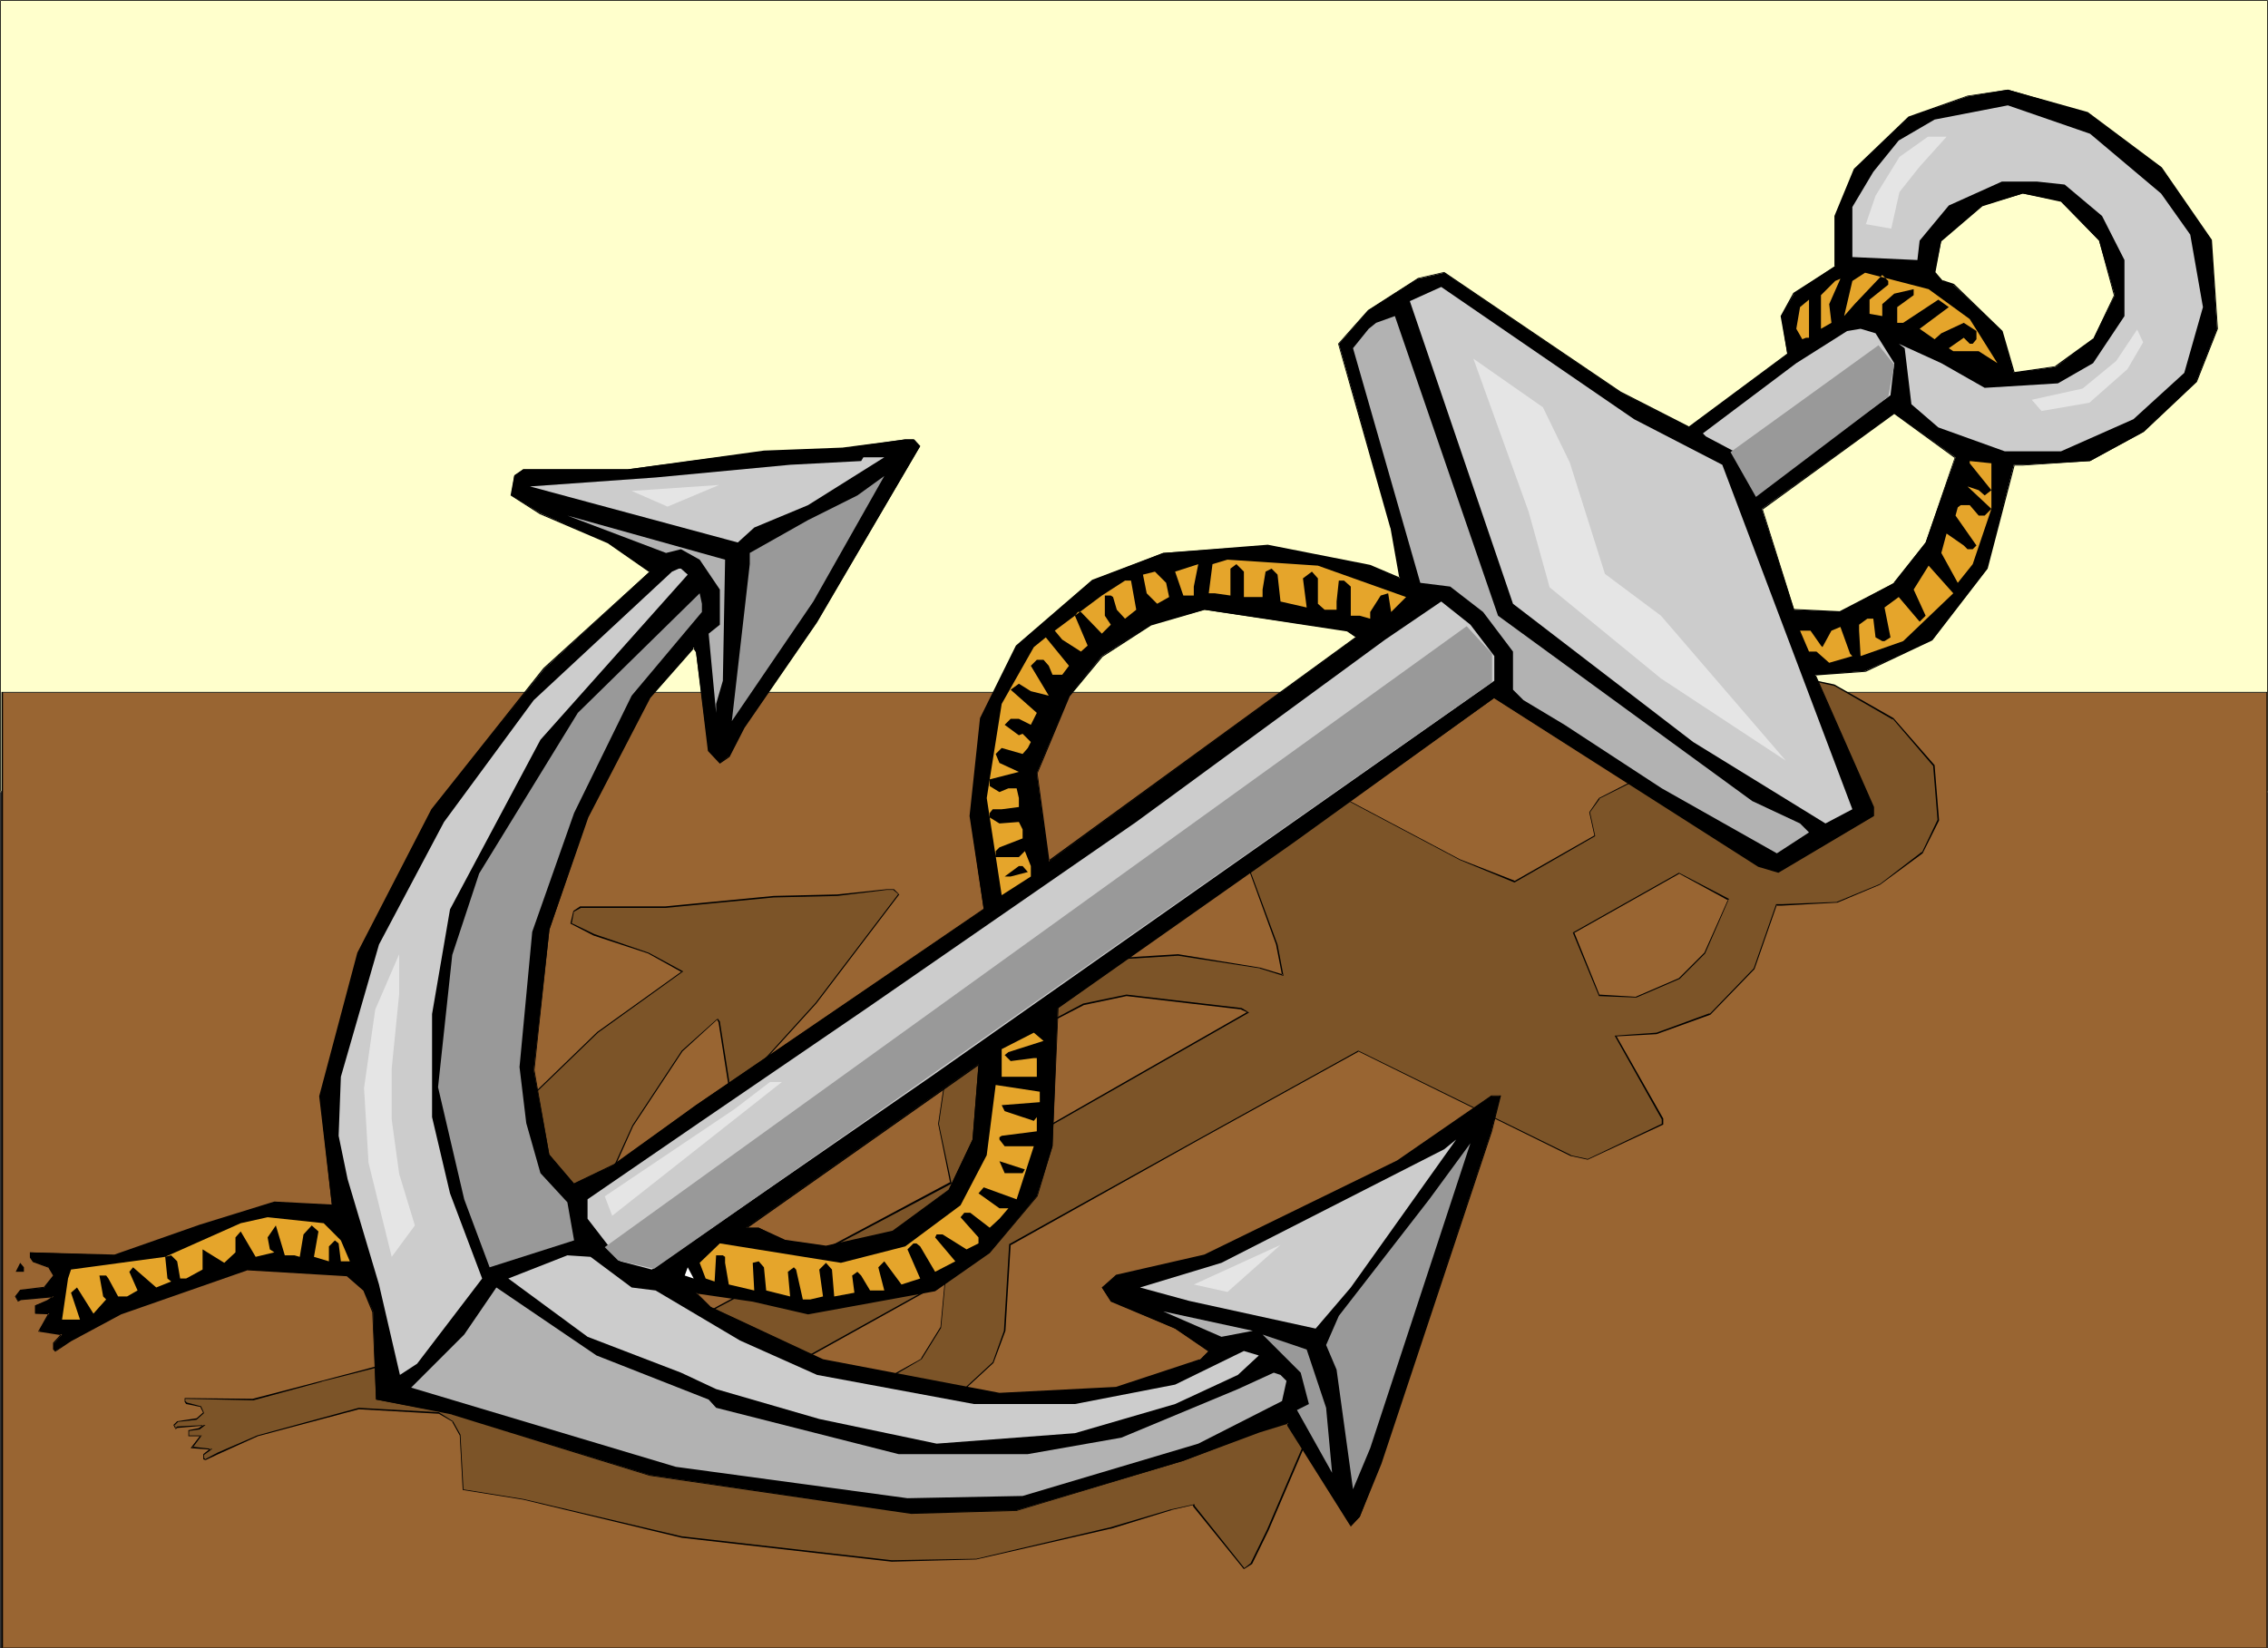 <?xml version="1.0" encoding="UTF-8" standalone="no"?>
<svg
   version="1.0"
   width="129.724mm"
   height="94.306mm"
   id="svg59"
   sodipodi:docname="Anchor 27.wmf"
   xmlns:inkscape="http://www.inkscape.org/namespaces/inkscape"
   xmlns:sodipodi="http://sodipodi.sourceforge.net/DTD/sodipodi-0.dtd"
   xmlns="http://www.w3.org/2000/svg"
   xmlns:svg="http://www.w3.org/2000/svg">
  <rect width="100%" height="100%" fill="#333333" stroke="none"/>
  <sodipodi:namedview
     id="namedview59"
     pagecolor="#ffffff"
     bordercolor="#000000"
     borderopacity="0.25"
     inkscape:showpageshadow="2"
     inkscape:pageopacity="0.0"
     inkscape:pagecheckerboard="0"
     inkscape:deskcolor="#d1d1d1"
     inkscape:document-units="mm" />
  <defs
     id="defs1">
    <pattern
       id="WMFhbasepattern"
       patternUnits="userSpaceOnUse"
       width="6"
       height="6"
       x="0"
       y="0" />
  </defs>
  <path
     style="fill:#ffffcc;fill-opacity:1;fill-rule:evenodd;stroke:none"
     d="M 0,0 H 490.294 V 171.269 H 0 Z"
     id="path1" />
  <path
     style="fill:#000000;fill-opacity:1;fill-rule:evenodd;stroke:none"
     d="M 0.162,0 0,0.162 H 490.294 L 490.132,0 v 171.269 l 0.162,-0.162 H 0 l 0.162,0.162 V 0 H 0 V 171.269 H 490.294 V 0 H 0 Z"
     id="path2" />
  <path
     style="fill:#996532;fill-opacity:1;fill-rule:evenodd;stroke:none"
     d="M 0.485,149.779 H 490.132 V 356.432 H 0.485 Z"
     id="path3" />
  <path
     style="fill:#000000;fill-opacity:1;fill-rule:evenodd;stroke:none"
     d="M 0.646,149.779 H 0.485 490.132 h -0.162 v 206.653 l 0.162,-0.162 H 0.485 l 0.162,0.162 V 149.779 L 0.323,149.618 V 356.432 H 490.132 V 149.618 H 0.323 Z"
     id="path4" />
  <path
     style="fill:#7c5428;fill-opacity:1;fill-rule:evenodd;stroke:none"
     d="m 398.828,165.452 -6.787,-5.17 -6.787,-1.293 -6.787,1.616 -7.272,4.847 -1.131,4.362 1.454,1.131 1.778,0.485 8.403,6.301 2.262,5.494 7.11,-0.808 6.626,-3.555 3.555,-5.817 z m 10.504,-10.018 8.726,10.018 0.97,11.956 -3.394,6.948 -9.211,6.948 -9.211,3.716 -11.958,0.646 h -1.293 l -4.686,13.895 -9.534,9.694 -11.635,4.201 -8.726,0.485 10.019,17.935 v 1.131 l -16.16,7.594 -3.717,-0.646 -45.894,-22.62 -34.906,19.389 -40.4,22.459 -1.131,18.581 -2.586,6.948 -8.403,7.594 -9.534,5.17 -21.816,3.07 -9.696,-1.616 -9.696,-1.131 2.424,1.939 19.715,7.109 30.381,4.524 20.523,-0.808 14.544,-3.716 1.454,-1.293 -5.818,-3.07 -11.474,-3.555 -1.293,-2.1 2.586,-1.293 15.029,-2.908 33.451,-12.764 16.322,-8.725 h 1.616 l -1.616,4.686 -19.23,45.079 -3.555,7.109 -1.616,1.293 -10.827,-13.572 v -0.323 l -5.01,1.131 -13.09,3.878 -28.926,6.625 -18.261,0.485 -45.41,-5.17 -34.259,-8.24 -13.09,-2.1 -0.646,-11.795 -1.454,-2.747 -3.07,-1.939 -17.291,-0.969 -21.816,5.978 -8.726,3.716 -2.586,1.293 -0.485,-0.162 v -0.969 l 1.616,-1.131 -4.04,-0.323 1.939,-2.424 h -2.586 v -1.293 l 2.262,-0.323 0.808,-0.808 -5.656,0.485 -0.323,0.323 -0.485,-0.808 0.808,-0.646 4.202,-0.646 1.454,-1.293 -0.485,-1.293 -3.07,-0.808 -0.323,-0.485 v -0.646 l 14.706,0.323 14.706,-4.039 12.766,-3.231 10.181,0.485 -2.101,-14.703 6.464,-19.389 12.766,-19.389 19.554,-19.066 18.261,-13.249 -7.11,-4.039 -11.958,-3.878 -4.848,-2.585 0.646,-2.585 1.454,-0.808 h 18.261 l 23.432,-2.262 13.736,-0.323 10.666,-1.131 h 1.454 l 1.131,0.969 -17.776,23.59 -12.766,14.057 -2.586,4.039 -1.454,0.969 -2.101,-1.777 -2.101,-13.411 -0.323,-0.485 -7.757,6.948 -10.666,16.157 -6.787,15.188 -2.424,19.066 2.424,11.31 4.363,3.878 6.949,-2.585 14.221,-7.917 50.096,-26.66 -2.747,-12.764 1.939,-13.088 6.302,-9.856 13.09,-8.725 12.282,-3.716 18.261,-1.131 17.776,2.908 4.848,1.454 -1.293,-6.625 -9.05,-24.882 4.848,-4.524 8.726,-4.362 4.525,-0.646 30.542,16.157 11.797,4.686 17.453,-9.856 -1.293,-5.17 2.101,-3.07 7.272,-3.555 v -6.948 l 3.394,-6.301 9.373,-6.948 10.019,-2.908 7.11,-0.808 13.736,3.07 z m -210.08,138.469 4.202,-6.786 0.97,-10.341 -40.238,22.297 h 2.101 l 4.363,1.454 7.272,0.969 11.635,-2.1 z m 70.458,-74.97 -1.293,-0.808 -24.886,-2.908 -9.211,1.939 -8.403,4.362 -5.656,5.332 -5.656,10.502 1.939,11.956 z m 98.737,-12.926 5.333,-11.472 -10.827,-5.655 -22.786,12.926 5.494,13.411 8.08,0.323 9.211,-4.039 z"
     id="path5" />
  <path
     style="fill:#000000;fill-opacity:1;fill-rule:evenodd;stroke:none"
     d="m 398.99,165.452 -6.949,-5.332 -6.787,-1.131 -6.949,1.454 -7.272,5.009 -1.131,4.362 1.616,1.131 1.778,0.646 8.403,6.301 -0.162,-0.162 2.424,5.655 7.11,-0.808 6.626,-3.716 3.717,-5.817 -2.424,-7.594 -0.323,0.162 2.424,7.432 v -0.162 l -3.555,5.817 h 0.162 l -6.787,3.716 h 0.162 l -7.11,0.646 0.162,0.162 -2.262,-5.494 -8.403,-6.463 -1.778,-0.485 -1.616,-1.131 0.162,0.162 1.131,-4.201 v 0 l 7.11,-4.847 v 0 l 6.787,-1.616 6.787,1.131 h -0.162 l 6.787,5.332 v 0 z"
     id="path6" />
  <path
     style="fill:#000000;fill-opacity:1;fill-rule:evenodd;stroke:none"
     d="m 409.171,155.596 v -0.162 l 8.726,10.179 v -0.162 l 0.97,11.956 v -0.162 l -3.394,7.109 v -0.162 l -9.05,6.948 -9.373,3.878 h 0.162 l -11.958,0.485 h -1.293 l -4.848,13.895 v 0 l -9.534,9.856 v -0.162 l -11.474,4.201 v 0 l -9.05,0.646 10.181,18.096 v -0.162 1.131 0 l -15.998,7.594 v 0 l -3.717,-0.808 h 0.162 l -46.056,-22.62 -35.067,19.389 -40.4,22.459 -1.131,18.743 v 0 l -2.424,6.786 v 0 l -8.403,7.756 v -0.162 l -9.534,5.17 v 0 l -21.816,3.07 -9.696,-1.616 -10.019,-1.131 2.747,2.1 19.715,7.271 30.381,4.362 20.523,-0.646 14.544,-3.716 1.616,-1.454 -5.979,-3.07 -11.312,-3.716 v 0.162 l -1.293,-2.1 -0.162,0.162 2.586,-1.293 v 0 l 15.19,-2.908 33.29,-12.764 16.322,-8.725 v 0 h 1.616 l -0.162,-0.162 -1.616,4.686 -19.23,44.918 -3.555,7.271 v 0 l -1.454,1.131 h 0.162 l -10.827,-13.572 v 0.162 -0.485 l -5.171,1.131 v 0 l -13.09,3.878 v 0 l -28.926,6.786 -18.261,0.323 -45.41,-5.17 -34.259,-8.079 -13.09,-2.1 h 0.162 l -0.646,-11.795 -1.616,-2.908 -3.07,-1.939 -17.291,-0.969 -21.978,5.978 -8.565,3.716 -2.747,1.454 h 0.162 l -0.323,-0.323 v 0.162 -0.969 0.162 l 1.778,-1.293 -4.363,-0.485 0.162,0.162 1.939,-2.585 h -2.747 v 0.162 -1.293 0.162 l 2.262,-0.323 1.293,-0.969 -6.141,0.323 -0.485,0.485 h 0.323 l -0.485,-0.808 v 0.162 l 0.808,-0.808 h -0.162 l 4.202,-0.485 1.616,-1.454 -0.646,-1.454 -3.07,-0.808 v 0 l -0.323,-0.323 v 0 -0.646 0.162 l 14.706,0.323 14.867,-4.039 h -0.162 l 12.766,-3.231 10.342,0.323 -2.101,-14.703 v 0 l 6.464,-19.389 12.766,-19.389 h -0.162 l 19.715,-19.066 v 0 l 18.422,-13.249 -7.434,-4.039 -11.797,-4.039 -5.01,-2.424 h 0.162 l 0.485,-2.585 v 0.162 l 1.454,-0.808 v 0 h 18.261 l 23.432,-2.262 13.736,-0.323 10.666,-1.293 h 1.454 v 0 l 1.131,0.969 v -0.162 l -17.938,23.59 v 0 l -12.766,14.057 -2.586,4.039 h 0.162 l -1.616,0.969 h 0.162 l -2.101,-1.777 0.162,0.162 -2.101,-13.411 -0.485,-0.646 -7.757,6.948 -10.666,16.157 -6.949,15.35 -2.424,19.066 2.424,11.472 4.525,3.878 6.949,-2.747 14.221,-7.756 50.258,-26.66 -2.747,-12.926 1.939,-13.088 v 0 l 6.302,-9.856 v 0.162 l 13.09,-8.887 12.12,-3.555 v 0 l 18.261,-1.131 17.776,2.747 h -0.162 l 5.171,1.616 -1.293,-6.786 v 0 l -9.211,-24.882 v 0.162 l 4.848,-4.524 v 0 l 8.888,-4.362 h -0.162 l 4.525,-0.808 v 0 l 30.542,16.157 11.797,4.847 17.453,-10.018 -1.131,-5.17 v 0 l 2.101,-2.908 h -0.162 l 7.434,-3.716 v -6.948 0.162 l 3.394,-6.301 v 0 l 9.211,-7.109 10.181,-2.747 h -0.162 l 7.11,-0.808 13.736,3.07 v 0 l 12.605,7.271 0.162,-0.323 -12.766,-7.271 -13.736,-2.908 -7.11,0.646 v 0 l -10.019,2.908 -9.534,7.109 -3.394,6.301 v 6.948 l 0.162,-0.162 -7.272,3.716 -2.101,3.07 1.131,5.17 v -0.162 l -17.291,9.856 h 0.162 l -11.958,-4.686 -30.542,-16.157 -4.525,0.646 -8.726,4.362 -5.01,4.686 9.05,24.882 v 0 l 1.293,6.625 0.162,-0.162 -4.848,-1.454 v 0 l -17.776,-2.908 -18.261,1.131 -12.282,3.716 -13.09,8.725 -6.302,9.856 -1.939,13.249 2.586,12.764 v -0.162 l -49.934,26.66 -14.382,7.917 -6.787,2.585 v 0 l -4.363,-3.716 h 0.162 l -2.586,-11.31 2.586,-19.066 v 0 l 6.787,-15.188 10.666,-16.157 v 0 l 7.595,-6.948 h -0.162 l 0.323,0.646 v -0.162 l 2.101,13.411 2.262,1.939 1.616,-1.131 2.424,-4.039 v 0 L 176.467,216.994 v 0 l 17.938,-23.59 -1.131,-1.131 h -1.616 l -10.666,1.131 -13.736,0.323 -23.432,2.262 h -18.422 l -1.454,0.969 -0.646,2.747 5.01,2.585 11.797,3.878 7.272,4.039 v -0.162 l -18.261,13.088 v 0 l -19.715,19.066 -12.766,19.389 -6.464,19.55 2.101,14.703 0.162,-0.162 -10.181,-0.485 -12.766,3.393 v 0 l -14.867,3.878 h 0.162 l -14.867,-0.162 v 0.808 l 0.323,0.485 3.232,0.646 h -0.162 l 0.646,1.293 v -0.162 l -1.454,1.293 v 0 l -4.202,0.646 -0.808,0.808 0.485,0.969 0.485,-0.485 -0.162,0.162 5.656,-0.485 v -0.162 l -0.97,0.646 h 0.162 l -2.424,0.485 v 1.293 h 2.747 l -0.162,-0.162 -2.101,2.747 4.363,0.323 v -0.323 l -1.616,1.293 v 1.131 l 0.485,0.162 2.747,-1.293 8.565,-3.878 21.816,-5.817 v 0 l 17.291,0.969 v 0 l 3.07,1.777 h -0.162 l 1.616,2.908 v -0.162 l 0.646,11.956 13.09,2.1 34.259,8.24 45.41,5.17 18.261,-0.485 28.926,-6.625 h 0.162 l 13.09,-4.039 h -0.162 l 5.01,-1.131 h -0.162 v 0.323 l 10.989,13.572 1.778,-1.131 3.555,-7.271 19.23,-44.918 1.454,-5.009 h -1.616 l -16.483,8.725 -33.29,12.764 v 0 l -15.19,2.908 -2.586,1.454 1.454,2.262 11.312,3.555 5.979,3.07 v -0.162 l -1.616,1.293 h 0.162 l -14.544,3.555 -20.523,0.808 -30.381,-4.362 v 0 l -19.715,-7.271 -2.424,-1.939 v 0.323 l 9.696,1.131 9.696,1.454 21.978,-3.07 9.534,-5.009 8.403,-7.756 2.586,-6.948 1.131,-18.581 -0.162,0.162 40.4,-22.62 35.067,-19.389 h -0.162 l 45.894,22.62 3.717,0.808 16.322,-7.594 v -1.293 l -10.181,-17.935 v 0.162 l 8.726,-0.485 11.635,-4.201 9.534,-9.856 4.848,-13.895 -0.162,0.162 h 1.293 l 11.958,-0.646 9.211,-3.878 9.211,-6.786 3.555,-7.109 -0.97,-11.956 -8.888,-10.179 z"
     id="path7" />
  <path
     style="fill:#000000;fill-opacity:1;fill-rule:evenodd;stroke:none"
     d="m 199.253,293.903 4.202,-6.786 0.97,-10.502 -40.723,22.62 h 2.586 v 0 l 4.363,1.454 7.272,0.969 11.635,-2.1 9.696,-5.655 v -0.162 l -9.858,5.494 h 0.162 l -11.635,2.1 -7.272,-0.969 h 0.162 l -4.525,-1.454 h -2.101 l 0.162,0.323 40.077,-22.297 -0.162,-0.162 -0.97,10.341 v -0.162 l -4.202,6.786 h 0.162 z"
     id="path8" />
  <path
     style="fill:#000000;fill-opacity:1;fill-rule:evenodd;stroke:none"
     d="m 270.033,218.933 -1.616,-0.969 -24.886,-2.908 -9.373,1.939 -8.242,4.362 -5.818,5.494 -5.494,10.502 1.939,12.118 53.49,-30.538 -0.323,-0.162 -53.166,30.376 0.162,0.162 -1.939,-11.956 v 0 l 5.656,-10.341 h -0.162 l 5.656,-5.332 v 0 l 8.403,-4.362 v 0 l 9.211,-1.939 24.886,2.908 h -0.162 l 1.454,0.646 v -0.162 z"
     id="path9" />
  <path
     style="fill:#000000;fill-opacity:1;fill-rule:evenodd;stroke:none"
     d="m 368.609,206.169 5.171,-11.795 -10.827,-5.655 -22.947,12.926 5.656,13.734 8.08,0.323 9.373,-4.039 5.494,-5.494 -0.162,-0.162 -5.494,5.494 v 0 l -9.373,4.039 h 0.162 l -8.08,-0.485 0.162,0.162 -5.494,-13.572 -0.162,0.162 22.947,-12.926 h -0.162 l 10.666,5.817 v -0.323 l -5.171,11.633 v 0 z"
     id="path10" />
  <path
     style="fill:#000000;fill-opacity:1;fill-rule:evenodd;stroke:none"
     d="m 453.772,52.027 -8.242,-8.563 -8.242,-1.616 -8.726,2.585 -8.888,7.594 -1.454,6.948 1.778,1.777 2.262,0.808 10.504,10.018 2.586,9.048 9.05,-1.293 8.08,-5.978 4.686,-9.533 z m 13.413,-15.834 10.827,15.834 1.293,19.066 -4.525,11.472 -11.474,10.825 -11.474,6.301 -14.544,0.808 h -1.939 l -5.818,22.459 -11.797,15.35 -14.544,6.786 -10.827,0.808 12.605,28.599 v 1.939 l -20.523,12.118 -4.202,-1.293 -57.206,-36.354 -43.632,31.184 -50.742,35.869 -1.131,29.891 -3.394,10.825 -10.181,12.118 -11.797,8.24 -27.472,5.009 -11.958,-2.747 -12.282,-1.777 3.07,3.07 24.402,11.472 38.138,7.271 25.371,-1.293 17.938,-5.978 1.939,-1.939 -7.272,-4.847 -13.898,-5.978 -1.939,-2.908 3.232,-2.585 18.907,-4.362 41.693,-20.358 20.362,-14.057 h 1.939 l -1.939,7.594 -23.917,71.739 -4.525,11.633 -1.939,1.939 -13.574,-21.813 v -0.485 l -6.302,1.939 -16.322,6.301 -36.037,10.664 -22.786,0.646 -56.56,-8.24 -42.662,-13.249 -16.483,-3.07 -0.646,-19.066 -1.939,-4.524 -3.555,-3.231 -21.816,-1.293 -27.149,9.533 -10.827,5.817 -3.394,2.262 -0.323,-0.323 v -1.293 l 1.778,-1.939 -5.01,-0.808 2.262,-3.716 H 7.595 v -1.777 l 2.747,-0.969 1.293,-0.969 -7.272,0.646 -0.485,0.323 -0.485,-0.969 0.97,-1.293 5.333,-0.646 1.939,-2.585 -0.97,-1.777 -3.555,-1.293 -0.646,-0.969 v -0.969 l 18.422,0.646 18.422,-6.463 15.998,-5.009 12.443,0.646 -2.586,-23.59 8.242,-31.022 15.998,-31.022 24.24,-30.376 22.786,-21.005 -9.05,-6.301 -14.544,-6.301 -6.302,-3.878 0.646,-4.201 1.939,-1.454 h 22.624 l 29.411,-3.878 16.968,-0.646 13.574,-1.939 h 1.778 l 1.454,1.454 -22.301,37.97 -15.837,22.944 -3.232,6.14 -1.939,1.454 -2.424,-2.585 -2.747,-21.489 -0.485,-0.969 -9.534,10.987 -13.413,25.852 -8.242,24.236 -3.394,30.376 3.394,18.419 5.333,6.14 8.565,-4.039 17.776,-12.926 62.216,-42.332 -2.909,-20.197 2.262,-21.005 7.757,-15.834 16.322,-14.057 15.352,-5.978 22.624,-1.616 22.139,4.362 6.464,2.747 -1.939,-10.987 -11.312,-39.747 6.464,-7.271 10.666,-6.786 5.656,-1.293 38.138,25.852 14.706,7.594 21.331,-15.834 -1.293,-8.24 2.747,-4.847 8.888,-5.978 V 46.695 l 4.202,-10.179 11.797,-11.149 12.605,-4.524 8.726,-1.454 17.13,5.009 z m -262.115,221.195 5.171,-10.987 1.293,-16.319 -50.258,35.385 h 2.747 l 5.494,2.747 9.05,1.293 14.382,-3.231 z m 88.072,-119.565 -1.939,-1.454 -30.866,-4.524 -11.635,3.231 -10.504,6.786 -7.11,8.563 -6.949,16.804 2.586,19.066 z m 123.139,-20.52 6.464,-18.419 -13.251,-9.533 -28.603,20.681 6.949,21.813 10.019,0.485 11.635,-6.301 z"
     id="path11" />
  <path
     style="fill:#000000;fill-opacity:1;fill-rule:evenodd;stroke:none"
     d="m 453.934,51.865 -8.403,-8.563 -8.242,-1.616 -8.726,2.585 -9.05,7.594 -1.454,7.109 1.939,1.939 2.262,0.808 v -0.162 l 10.342,10.179 v 0 l 2.747,9.048 9.05,-1.454 8.242,-5.817 4.525,-9.694 -3.232,-11.956 -0.162,0.162 3.232,11.956 v -0.162 l -4.525,9.533 v -0.162 l -8.242,5.978 h 0.162 l -9.05,1.293 h 0.162 l -2.586,-8.887 -10.504,-10.179 -2.424,-0.808 v 0.162 l -1.616,-1.939 v 0.162 l 1.293,-6.948 v 0.162 l 8.888,-7.594 8.726,-2.747 v 0 l 8.242,1.777 -0.162,-0.162 8.403,8.563 v 0 z"
     id="path12" />
  <path
     style="fill:#000000;fill-opacity:1;fill-rule:evenodd;stroke:none"
     d="m 467.185,36.354 -0.162,-0.162 10.827,15.834 v 0 l 1.454,19.066 v -0.162 l -4.525,11.472 v 0 l -11.474,10.825 v 0 l -11.635,6.301 h 0.162 l -14.544,0.969 h -1.939 l -5.979,22.297 -11.797,15.511 v -0.162 l -14.382,6.948 v 0 l -10.989,0.646 12.605,28.76 v 0 1.939 -0.162 l -20.362,12.118 h 0.162 l -4.363,-1.293 -57.206,-36.354 -43.632,31.184 -50.742,35.869 -1.293,30.053 v -0.162 l -3.232,10.987 -10.342,12.118 v -0.162 l -11.797,8.24 h 0.162 l -27.472,5.009 -11.958,-2.747 -12.443,-1.777 3.232,3.393 24.402,11.472 38.138,7.271 25.371,-1.293 18.099,-5.978 1.939,-2.1 -7.272,-5.009 -13.898,-5.978 v 0.162 l -1.939,-3.07 v 0.162 l 3.07,-2.424 v 0 l 19.069,-4.362 41.693,-20.358 20.362,-14.219 h -0.162 1.939 -0.162 l -1.778,7.594 v -0.162 l -24.078,71.9 -4.525,11.472 v 0 l -1.939,1.939 h 0.323 l -13.574,-21.651 v 0 -0.646 l -6.464,1.939 -16.322,6.301 -36.037,10.825 v 0 l -22.786,0.485 -56.56,-8.079 v 0 L 97.768,305.537 v 0 l -16.483,-3.07 0.162,0.162 -0.808,-19.066 -1.778,-4.686 -3.717,-3.231 -21.816,-1.293 -27.31,9.533 -10.827,5.817 -3.232,2.424 h 0.162 l -0.485,-0.323 h 0.162 v -1.293 h -0.162 l 1.939,-2.1 -5.171,-0.808 0.162,0.323 2.262,-4.039 H 7.595 l 0.162,0.162 v -1.777 0.162 l 2.586,-0.969 1.778,-1.293 -7.757,0.646 -0.646,0.323 0.323,0.162 -0.646,-0.969 v 0.162 l 1.131,-1.454 -0.162,0.162 5.494,-0.808 1.939,-2.585 -0.97,-1.777 -3.717,-1.454 0.162,0.162 -0.646,-0.969 v 0 -0.969 l -0.162,0.162 18.422,0.646 18.422,-6.463 15.998,-5.009 v 0 l 12.605,0.646 -2.586,-23.751 v 0 l 8.242,-30.861 15.998,-31.022 24.078,-30.538 v 0 l 22.947,-21.005 -9.05,-6.463 -14.706,-6.14 -6.302,-4.039 0.162,0.162 0.646,-4.201 v 0 l 1.939,-1.293 h -0.162 22.624 l 29.411,-3.878 16.968,-0.646 13.574,-1.939 h 1.778 v 0 l 1.293,1.293 v -0.162 l -22.301,38.131 -15.837,22.782 -3.232,6.301 h 0.162 l -1.939,1.293 h 0.162 l -2.586,-2.585 0.162,0.162 -2.747,-21.489 -0.646,-1.131 -9.696,10.987 -13.413,26.013 -8.242,24.236 -3.232,30.376 3.232,18.419 5.494,6.301 8.726,-4.201 17.776,-12.764 62.216,-42.494 -2.909,-20.197 2.262,-21.005 v 0 l 7.757,-15.834 -0.162,0.162 16.483,-14.057 15.19,-5.978 v 0 l 22.624,-1.616 22.139,4.362 v 0 l 6.626,2.747 -1.939,-11.149 v 0 L 289.425,74.324 v 0 l 6.464,-7.109 v 0 l 10.827,-6.948 h -0.162 l 5.656,-1.293 h -0.162 l 38.138,25.852 14.867,7.756 21.493,-15.996 -1.293,-8.24 v 0.162 l 2.586,-5.009 v 0.162 l 9.05,-5.978 v -10.987 0 l 4.202,-10.018 h -0.162 l 11.797,-11.149 v 0 l 12.605,-4.686 v 0 l 8.726,-1.293 v 0 l 17.13,5.009 15.998,11.795 0.162,-0.162 -15.998,-11.956 -17.291,-4.847 -8.726,1.293 -12.766,4.524 -11.797,11.31 -4.202,10.179 v 10.825 h 0.162 l -9.05,5.817 -2.747,5.009 1.454,8.24 v -0.162 l -21.331,15.834 h 0.162 l -14.867,-7.594 -38.138,-25.852 -5.656,1.293 -10.827,6.948 -6.464,7.271 11.312,39.909 v -0.162 l 1.939,10.987 0.162,-0.162 -6.464,-2.747 -22.139,-4.362 -22.624,1.777 -15.352,5.817 -16.483,14.219 -7.757,15.673 -2.262,21.166 3.07,20.197 v -0.162 l -62.216,42.494 -17.776,12.764 -8.726,4.201 h 0.162 l -5.333,-6.301 v 0.162 l -3.232,-18.419 3.232,-30.376 v 0 l 8.403,-24.236 13.413,-25.852 9.534,-10.825 h -0.323 l 0.646,0.969 v -0.162 l 2.586,21.489 2.586,2.747 2.101,-1.454 3.232,-6.301 15.675,-22.782 22.301,-38.131 -1.293,-1.454 h -1.939 l -13.574,1.777 -16.968,0.646 -29.411,4.039 h -22.624 l -1.939,1.293 -0.808,4.362 6.302,4.039 14.706,6.301 9.05,6.301 v -0.162 l -22.947,20.843 v 0 l -24.24,30.538 -15.998,31.022 -8.242,31.022 2.747,23.59 v -0.162 l -12.443,-0.646 -16.16,5.009 -18.422,6.463 h 0.162 L 6.464,270.798 v 1.131 l 0.646,0.969 3.555,1.293 h -0.162 l 0.97,1.616 v 0 l -1.939,2.424 H 9.696 l -5.333,0.646 -1.131,1.454 0.646,1.131 0.646,-0.323 H 4.363 l 7.272,-0.646 v -0.323 l -1.454,0.969 -2.586,1.131 v 1.777 l 3.07,0.162 -0.162,-0.323 -2.262,4.039 5.171,0.808 -0.162,-0.323 -1.778,1.939 v 1.454 l 0.485,0.485 3.394,-2.262 10.827,-5.817 27.31,-9.533 h -0.162 l 21.816,1.293 h -0.162 l 3.717,3.231 -0.162,-0.162 1.939,4.686 v -0.162 l 0.808,19.066 16.483,3.231 H 97.606 l 42.824,13.249 v 0 l 56.56,8.24 22.786,-0.646 36.037,-10.825 16.483,-6.14 6.302,-1.939 -0.323,-0.162 v 0.646 l 13.736,21.813 1.939,-2.1 4.686,-11.472 23.917,-71.9 v 0 l 1.939,-7.756 h -2.101 l -20.362,14.057 -41.693,20.358 v 0 l -19.069,4.362 -3.07,2.747 1.939,3.07 13.898,5.817 7.272,5.009 v -0.162 l -1.939,1.939 v -0.162 l -18.099,5.978 h 0.162 l -25.371,1.293 -38.138,-7.271 v 0 l -24.24,-11.31 v 0 l -3.07,-3.07 -0.162,0.162 12.282,1.777 11.958,2.747 27.472,-5.009 11.797,-8.24 10.342,-12.28 3.232,-10.825 1.293,-29.891 v 0 l 50.742,-35.708 43.47,-31.345 h -0.162 l 57.206,36.516 4.363,1.293 20.685,-12.28 v -1.939 l -12.605,-28.599 -0.162,0.162 10.989,-0.808 14.382,-6.786 11.958,-15.511 5.818,-22.297 h -0.162 1.939 l 14.544,-0.969 11.635,-6.301 11.474,-10.825 4.525,-11.472 -1.293,-19.227 -10.827,-15.673 z"
     id="path13" />
  <path
     style="fill:#000000;fill-opacity:1;fill-rule:evenodd;stroke:none"
     d="m 205.232,257.388 5.171,-10.825 1.293,-16.642 -50.742,35.708 h 3.07 -0.162 l 5.656,2.747 9.05,1.293 14.382,-3.231 12.282,-9.048 -0.162,-0.162 -12.12,8.887 v 0 l -14.382,3.231 -9.05,-1.293 h 0.162 l -5.656,-2.585 h -2.747 l 0.162,0.162 50.258,-35.385 -0.162,-0.162 -1.293,16.319 v 0 l -5.171,10.825 v 0 z"
     id="path14" />
  <path
     style="fill:#000000;fill-opacity:1;fill-rule:evenodd;stroke:none"
     d="m 293.304,137.823 -2.101,-1.616 -30.866,-4.524 -11.635,3.231 -10.504,6.948 -7.272,8.563 -6.787,16.804 2.424,19.227 66.741,-48.634 -0.162,-0.162 -66.579,48.472 0.323,0.162 -2.586,-19.066 v 0 l 6.949,-16.642 7.11,-8.563 v 0 l 10.504,-6.786 11.635,-3.393 h -0.162 l 30.866,4.686 v 0 l 1.939,1.293 v -0.162 z"
     id="path15" />
  <path
     style="fill:#000000;fill-opacity:1;fill-rule:evenodd;stroke:none"
     d="m 416.443,117.464 6.302,-18.581 -13.251,-9.694 -28.603,20.843 6.787,21.813 10.181,0.646 11.635,-6.301 6.949,-8.725 -0.162,-0.162 -6.949,8.725 h 0.162 l -11.797,6.14 h 0.162 l -10.019,-0.485 v 0 l -6.787,-21.651 v 0.162 l 28.442,-20.681 v 0 l 13.09,9.533 v -0.162 l -6.302,18.419 z"
     id="path16" />
  <path
     style="fill:#cccccc;fill-opacity:1;fill-rule:evenodd;stroke:none"
     d="m 467.185,41.848 6.302,8.887 2.747,15.673 -4.04,14.219 -10.989,10.018 -15.675,6.948 h -12.12 l -14.382,-5.17 -5.818,-5.009 -1.454,-12.118 -1.293,-0.969 9.211,4.201 9.373,5.332 15.837,-0.969 7.595,-4.363 6.787,-10.179 V 56.228 l -4.848,-9.533 -8.08,-6.786 -5.979,-0.646 h -7.595 l -11.474,5.17 -6.302,7.594 -0.485,4.201 -14.059,-0.646 V 44.756 l 4.525,-7.594 5.494,-6.786 7.757,-4.524 15.837,-3.07 17.776,6.14 z"
     id="path17" />
  <path
     style="fill:#e5a52b;fill-opacity:1;fill-rule:evenodd;stroke:none"
     d="m 425.816,68.992 5.979,9.533 -4.04,-2.585 h -5.494 l -0.97,-0.646 3.232,-2.262 1.293,1.293 h 0.646 l 0.808,-0.969 v -1.777 l -2.747,-1.777 -4.848,2.262 -1.454,1.293 -3.232,-2.262 6.302,-4.686 -2.262,-1.616 -7.595,5.009 h -1.293 v -3.393 l 3.555,-2.585 V 62.529 l -4.202,0.969 -2.586,2.262 v 2.585 l -2.747,-0.485 v -3.07 l 4.04,-3.231 v -0.808 l -1.293,-1.293 -5.979,6.301 -2.262,2.585 1.778,-7.594 2.747,-1.777 13.736,3.555 z"
     id="path18" />
  <path
     style="fill:#e5a52b;fill-opacity:1;fill-rule:evenodd;stroke:none"
     d="m 395.92,69.8 -2.262,1.293 v -7.271 l 3.07,-3.07 1.131,-0.485 -2.424,5.494 z"
     id="path19" />
  <path
     style="fill:#cccccc;fill-opacity:1;fill-rule:evenodd;stroke:none"
     d="m 372.326,100.499 28.118,74.486 -5.818,3.07 -28.603,-17.612 -38.946,-29.891 -22.301,-65.438 6.787,-3.07 41.693,28.599 z"
     id="path20" />
  <path
     style="fill:#e5a52b;fill-opacity:1;fill-rule:evenodd;stroke:none"
     d="m 391.072,73.031 h -0.646 l -0.808,0.323 -1.293,-2.262 0.808,-4.686 1.939,-1.616 z"
     id="path21" />
  <path
     style="fill:#b2b2b2;fill-opacity:1;fill-rule:evenodd;stroke:none"
     d="m 378.79,173.207 10.342,4.847 1.939,1.939 -6.949,4.524 -24.886,-14.057 -21.008,-13.734 -8.888,-5.332 -2.262,-2.262 v -8.24 l -6.464,-8.563 -7.11,-5.494 -6.464,-0.808 -14.544,-50.734 3.394,-4.201 1.616,-1.293 4.04,-1.454 22.301,64.791 z"
     id="path22" />
  <path
     style="fill:#cccccc;fill-opacity:1;fill-rule:evenodd;stroke:none"
     d="m 409.494,78.525 -0.808,6.948 -29.088,21.005 -3.232,-8.079 -7.595,-4.039 -0.646,-0.646 20.2,-15.188 10.989,-6.948 2.909,-0.485 3.232,0.969 z"
     id="path23" />
  <path
     style="fill:#cccccc;fill-opacity:1;fill-rule:evenodd;stroke:none"
     d="m 174.689,109.224 -11.635,4.847 -3.555,3.231 -44.925,-12.118 27.149,-1.939 29.088,-2.747 15.352,-0.808 0.485,-0.808 h 4.525 z"
     id="path24" />
  <path
     style="fill:#e5a52b;fill-opacity:1;fill-rule:evenodd;stroke:none"
     d="m 430.502,110.032 -4.04,11.956 -3.232,4.039 -3.555,-6.463 1.131,-4.201 3.717,2.585 0.808,0.808 h 1.131 l 0.808,-0.808 -4.525,-6.463 0.485,-1.777 0.646,-0.485 h 1.939 l 1.939,2.262 h 1.293 l 1.454,-1.454 -5.171,-4.847 2.424,0.808 1.293,1.131 1.454,-1.131 -4.686,-5.817 v -0.485 l 4.686,0.485 z"
     id="path25" />
  <path
     style="fill:#999999;fill-opacity:1;fill-rule:evenodd;stroke:none"
     d="m 158.206,155.919 3.878,-33.931 v -2.424 l 12.605,-7.109 10.666,-5.332 5.818,-4.201 -15.352,27.144 z"
     id="path26" />
  <path
     style="fill:#b2b2b2;fill-opacity:1;fill-rule:evenodd;stroke:none"
     d="m 156.267,147.194 -1.454,5.009 v 1.939 l -1.616,-17.127 2.424,-1.939 v -7.594 l -4.363,-6.463 -4.04,-2.262 -3.232,0.808 -21.331,-8.079 34.098,9.533 z"
     id="path27" />
  <path
     style="fill:#e5a52b;fill-opacity:1;fill-rule:evenodd;stroke:none"
     d="m 303.969,129.098 -3.232,3.231 -0.646,-4.039 -1.616,0.485 -2.262,3.555 v 1.454 l -2.262,-0.646 h -1.939 v -6.301 l -1.454,-1.293 h -1.131 l -0.485,4.524 v 1.777 h -2.586 l -1.454,-1.293 v -5.494 l -1.293,-1.454 -1.939,1.454 0.808,6.301 -5.656,-1.293 -0.646,-5.817 -1.293,-1.293 -1.293,0.646 -0.646,3.878 v 1.616 h -4.04 v -5.494 l -1.616,-1.616 -1.293,0.969 v 5.817 l -3.394,-0.485 h -1.293 l 0.808,-6.301 3.232,-0.969 19.554,1.293 z"
     id="path28" />
  <path
     style="fill:#e5a52b;fill-opacity:1;fill-rule:evenodd;stroke:none"
     d="m 258.075,128.775 h -2.262 l -1.778,-5.17 5.01,-1.616 -0.97,4.847 z"
     id="path29" />
  <path
     style="fill:#e5a52b;fill-opacity:1;fill-rule:evenodd;stroke:none"
     d="m 411.433,138.631 -9.211,3.231 -0.323,-5.494 v -1.293 l 1.778,-1.293 h 1.293 l 0.485,4.039 1.454,0.808 h 0.485 l 1.293,-0.808 -1.293,-6.463 3.07,-2.262 4.525,5.332 1.293,-1.293 -2.586,-5.655 3.232,-5.17 5.333,5.978 z"
     id="path30" />
  <path
     style="fill:#cccccc;fill-opacity:1;fill-rule:evenodd;stroke:none"
     d="m 148.672,124.25 -31.835,35.708 -19.554,36.677 -3.878,22.62 v 22.297 l 3.878,16.481 6.949,18.419 -14.059,18.419 -3.717,2.424 -4.525,-19.55 -6.787,-22.782 -1.939,-9.371 0.485,-12.764 8.242,-28.599 14.059,-26.498 19.392,-26.337 29.896,-27.791 1.454,-0.646 h 0.485 z"
     id="path31" />
  <path
     style="fill:#e5a52b;fill-opacity:1;fill-rule:evenodd;stroke:none"
     d="m 252.742,129.098 -2.586,1.454 -2.262,-2.262 -0.808,-4.039 2.586,-0.646 2.424,2.424 z"
     id="path32" />
  <path
     style="fill:#e5a52b;fill-opacity:1;fill-rule:evenodd;stroke:none"
     d="m 245.632,131.844 -2.424,1.939 -1.778,-1.939 -0.808,-2.747 -0.485,-0.323 h -1.293 v 4.362 l 1.293,1.939 -1.939,1.939 -4.525,-4.686 h -0.646 l -0.646,0.808 2.747,6.463 -1.454,1.293 -4.04,-2.585 -1.616,-1.939 10.181,-7.594 5.01,-3.231 h 1.293 z"
     id="path33" />
  <path
     style="fill:#999999;fill-opacity:1;fill-rule:evenodd;stroke:none"
     d="m 151.742,132.329 -15.19,18.096 -12.443,25.367 -9.05,25.69 -2.747,29.245 1.454,12.118 3.07,10.825 5.818,6.301 1.454,8.24 -18.261,5.817 -5.494,-14.703 -5.656,-24.236 3.07,-28.599 5.818,-17.612 21.331,-34.738 26.341,-25.852 0.485,2.262 z"
     id="path34" />
  <path
     style="fill:#cccccc;fill-opacity:1;fill-rule:evenodd;stroke:none"
     d="m 323.038,141.862 v 5.332 l -121.846,85.634 -60.277,41.686 -6.787,-1.777 -7.11,-9.21 v -4.201 l 24.725,-16.965 35.714,-24.398 58.176,-40.232 53.813,-39.424 12.12,-8.24 6.302,5.009 z"
     id="path35" />
  <path
     style="fill:#e5a52b;fill-opacity:1;fill-rule:evenodd;stroke:none"
     d="m 400.444,141.862 -5.01,1.454 -2.747,-2.424 h -1.616 l -1.939,-4.524 h 2.262 l 2.262,3.231 0.323,0.323 1.939,-3.555 1.939,-0.808 2.101,5.817 z"
     id="path36" />
  <path
     style="fill:#e5a52b;fill-opacity:1;fill-rule:evenodd;stroke:none"
     d="m 229.633,145.901 h -2.101 l -0.808,-1.939 -1.131,-1.293 h -1.454 l -1.293,1.293 3.878,6.463 -3.878,-0.969 -2.586,-1.616 -1.778,1.293 5.656,5.009 -1.293,2.585 -2.586,-1.293 h -1.778 l -1.293,1.293 3.07,2.262 0.808,-0.323 1.778,1.777 -0.646,1.293 -1.131,1.293 -4.525,-1.293 -1.293,1.293 0.808,1.939 4.202,1.939 -6.302,1.616 v 1.454 l 2.101,1.293 1.939,-0.808 h 1.778 l 0.485,2.1 v 1.939 l -3.717,0.485 h -1.939 l -0.646,0.808 v 0.969 l 2.101,1.293 4.202,-0.323 0.808,1.616 v 1.939 l -5.01,1.939 -0.808,0.808 v 1.293 h 5.01 l 1.293,-1.293 1.293,3.231 v 2.262 l -6.302,4.039 -3.232,-21.005 3.232,-20.358 6.949,-12.28 2.586,-2.1 5.01,6.14 z"
     id="path37" />
  <path
     style="fill:#000000;fill-opacity:1;fill-rule:evenodd;stroke:none"
     d="m 222.2,188.557 -3.717,0.969 h -1.293 l 3.07,-2.262 h 0.808 z"
     id="path38" />
  <path
     style="fill:#e5a52b;fill-opacity:1;fill-rule:evenodd;stroke:none"
     d="m 217.998,227.496 -0.808,0.646 1.293,1.293 5.01,-0.646 h 0.646 v 4.039 h -7.595 v -5.978 l 6.949,-3.555 2.101,1.777 z"
     id="path39" />
  <path
     style="fill:#e5a52b;fill-opacity:1;fill-rule:evenodd;stroke:none"
     d="m 224.785,238.322 -8.242,0.646 0.646,1.293 6.302,2.1 0.646,-0.808 v 3.07 l -7.595,0.969 -0.485,0.323 v 0.485 l 1.131,1.454 h 6.302 l -3.717,11.472 -7.11,-2.585 -1.131,1.293 4.525,3.231 h 1.939 l -1.939,2.262 -2.101,1.939 -4.202,-3.231 h -1.293 l -0.808,0.969 3.878,4.362 v 1.293 l -2.586,1.293 -5.171,-3.231 h -1.293 l -0.323,0.646 4.363,5.17 -4.363,2.262 -3.232,-5.494 -0.808,-0.646 h -0.646 l -1.293,1.293 2.747,6.301 -4.04,1.293 -3.717,-5.009 -1.293,1.293 1.293,5.009 h -3.07 l -1.939,-3.231 -0.808,-0.808 -1.131,0.808 0.485,3.716 -4.363,0.808 -0.485,-5.817 -1.293,-1.454 -1.454,1.454 0.808,5.817 -2.747,0.646 h -1.616 l -1.454,-6.463 -0.485,-0.485 -1.293,0.969 0.485,5.332 -5.171,-1.293 -0.485,-5.009 -1.131,-1.293 -1.293,0.323 0.323,5.978 -5.494,-1.293 -0.808,-4.686 v -1.293 l -0.485,-0.323 h -1.454 l -0.323,5.655 -1.939,-0.646 -1.293,-3.393 4.363,-4.201 26.179,4.201 13.898,-3.555 11.958,-8.887 5.656,-10.825 1.939,-15.188 9.534,1.454 z"
     id="path40" />
  <path
     style="fill:#cccccc;fill-opacity:1;fill-rule:evenodd;stroke:none"
     d="m 284.416,287.279 -27.31,-5.978 -10.666,-2.908 17.614,-5.332 48.157,-24.559 2.586,-2.1 -22.786,31.992 z"
     id="path41" />
  <path
     style="fill:#999999;fill-opacity:1;fill-rule:evenodd;stroke:none"
     d="m 292.496,322.017 -3.555,-25.852 -2.262,-5.332 2.747,-6.301 19.554,-25.206 8.888,-12.118 -21.654,65.922 z"
     id="path42" />
  <path
     style="fill:#000000;fill-opacity:1;fill-rule:evenodd;stroke:none"
     d="m 221.069,253.671 h -3.878 l -1.131,-2.585 5.494,1.777 z"
     id="path43" />
  <path
     style="fill:#e5a52b;fill-opacity:1;fill-rule:evenodd;stroke:none"
     d="m 73.69,268.213 1.939,4.524 h -1.939 l -0.485,-3.878 -0.808,-0.646 -1.293,1.293 v 3.231 l -3.232,-0.969 0.97,-5.494 -1.454,-1.293 -1.778,1.939 -0.808,4.847 -1.131,-0.323 H 61.57 l -1.939,-6.463 -1.778,2.585 0.485,2.585 0.97,0.646 -4.04,0.969 -3.232,-5.494 -1.131,1.293 v 3.231 l -2.424,2.262 -4.686,-2.908 v 4.363 l -3.555,1.939 h -1.293 l -0.646,-3.716 -1.293,-1.293 -1.293,0.323 0.485,4.686 0.808,0.646 -3.232,1.293 -5.01,-4.362 -0.808,0.969 1.778,4.039 -2.262,1.293 h -1.939 l -2.101,-3.878 -0.485,-0.646 h -1.454 l 0.808,4.524 0.646,0.646 -1.454,1.616 -1.293,1.454 -3.555,-5.655 -1.293,1.131 1.939,5.817 h -3.878 l 1.293,-8.887 0.646,-1.939 20.362,-2.747 16.322,-7.271 5.818,-1.293 12.12,1.293 z"
     id="path44" />
  <path
     style="fill:#cccccc;fill-opacity:1;fill-rule:evenodd;stroke:none"
     d="m 136.552,278.392 5.171,0.646 18.261,10.825 16.645,7.432 33.936,6.301 h 21.816 l 21.654,-4.201 14.867,-7.271 3.232,0.969 -4.525,4.201 -13.574,6.301 -21.654,6.301 -29.896,2.262 -25.371,-5.332 -22.301,-6.463 -7.595,-3.555 -20.2,-7.756 -17.13,-12.603 12.766,-5.009 5.01,0.323 z"
     id="path45" />
  <path
     style="fill:#000000;fill-opacity:1;fill-rule:evenodd;stroke:none"
     d="m 5.171,274.999 h -1.778 l 0.97,-1.939 0.808,0.969 z"
     id="path46" />
  <path
     style="fill:#ffffff;fill-opacity:1;fill-rule:evenodd;stroke:none"
     d="m 148.025,275.807 0.646,-1.777 1.293,2.424 z"
     id="path47" />
  <path
     style="fill:#b2b2b2;fill-opacity:1;fill-rule:evenodd;stroke:none"
     d="m 153.197,302.628 1.616,1.777 39.43,10.018 h 27.957 l 20.2,-3.555 25.21,-10.502 7.757,-3.555 1.454,0.485 1.293,1.293 -0.97,4.362 -18.099,9.21 -37.976,11.31 -24.886,0.485 -50.096,-6.786 -57.206,-17.127 11.474,-11.472 6.949,-10.179 21.654,14.703 z"
     id="path48" />
  <path
     style="fill:#b2b2b2;fill-opacity:1;fill-rule:evenodd;stroke:none"
     d="m 264.054,289.056 -12.605,-5.494 19.392,4.201 z"
     id="path49" />
  <path
     style="fill:#999999;fill-opacity:1;fill-rule:evenodd;stroke:none"
     d="m 286.678,304.406 1.293,14.057 -7.595,-13.572 2.586,-1.293 -1.778,-6.786 -8.242,-8.24 9.534,3.231 z"
     id="path50" />
  <path
     style="fill:#999999;fill-opacity:1;fill-rule:evenodd;stroke:none"
     d="m 322.553,147.517 -181.153,126.836 -7.757,-1.777 -2.909,-2.908 186.325,-134.268 5.494,5.978 z"
     id="path51" />
  <path
     style="fill:#e5e5e5;fill-opacity:1;fill-rule:evenodd;stroke:none"
     d="m 130.734,258.68 28.118,-18.904 7.595,-5.817 h 2.586 l -36.683,28.922 z"
     id="path52" />
  <path
     style="fill:#e5e5e5;fill-opacity:1;fill-rule:evenodd;stroke:none"
     d="m 144.309,109.547 -7.757,-3.393 18.907,-1.293 z"
     id="path53" />
  <path
     style="fill:#e5e5e5;fill-opacity:1;fill-rule:evenodd;stroke:none"
     d="m 265.347,279.362 -7.272,-1.616 18.746,-8.563 z"
     id="path54" />
  <path
     style="fill:#999999;fill-opacity:1;fill-rule:evenodd;stroke:none"
     d="m 379.598,107.447 -5.494,-9.694 31.997,-23.105 3.394,4.201 -1.293,6.948 z"
     id="path55" />
  <path
     style="fill:#e5e5e5;fill-opacity:1;fill-rule:evenodd;stroke:none"
     d="m 403.353,48.472 2.101,-6.14 5.171,-8.402 6.141,-4.363 h 4.04 l -5.818,6.463 -4.363,5.494 -1.778,7.917 z"
     id="path56" />
  <path
     style="fill:#e5e5e5;fill-opacity:1;fill-rule:evenodd;stroke:none"
     d="m 441.329,88.866 -2.101,-2.424 10.989,-2.424 7.272,-5.978 4.525,-6.786 1.293,2.747 -3.394,5.817 -8.242,7.271 z"
     id="path57" />
  <path
     style="fill:#e5e5e5;fill-opacity:1;fill-rule:evenodd;stroke:none"
     d="m 89.688,264.982 -5.01,6.786 -5.01,-20.358 -0.97,-16.157 2.424,-16.965 5.171,-11.956 v 8.563 l -1.616,16.157 v 10.987 l 1.616,11.795 z"
     id="path58" />
  <path
     style="fill:#e5e5e5;fill-opacity:1;fill-rule:evenodd;stroke:none"
     d="m 318.513,77.556 11.958,33.123 4.525,16.319 24.078,19.712 26.987,17.773 -26.987,-31.345 -12.12,-9.048 -7.595,-24.075 -5.818,-11.956 z"
     id="path59" />
</svg>
